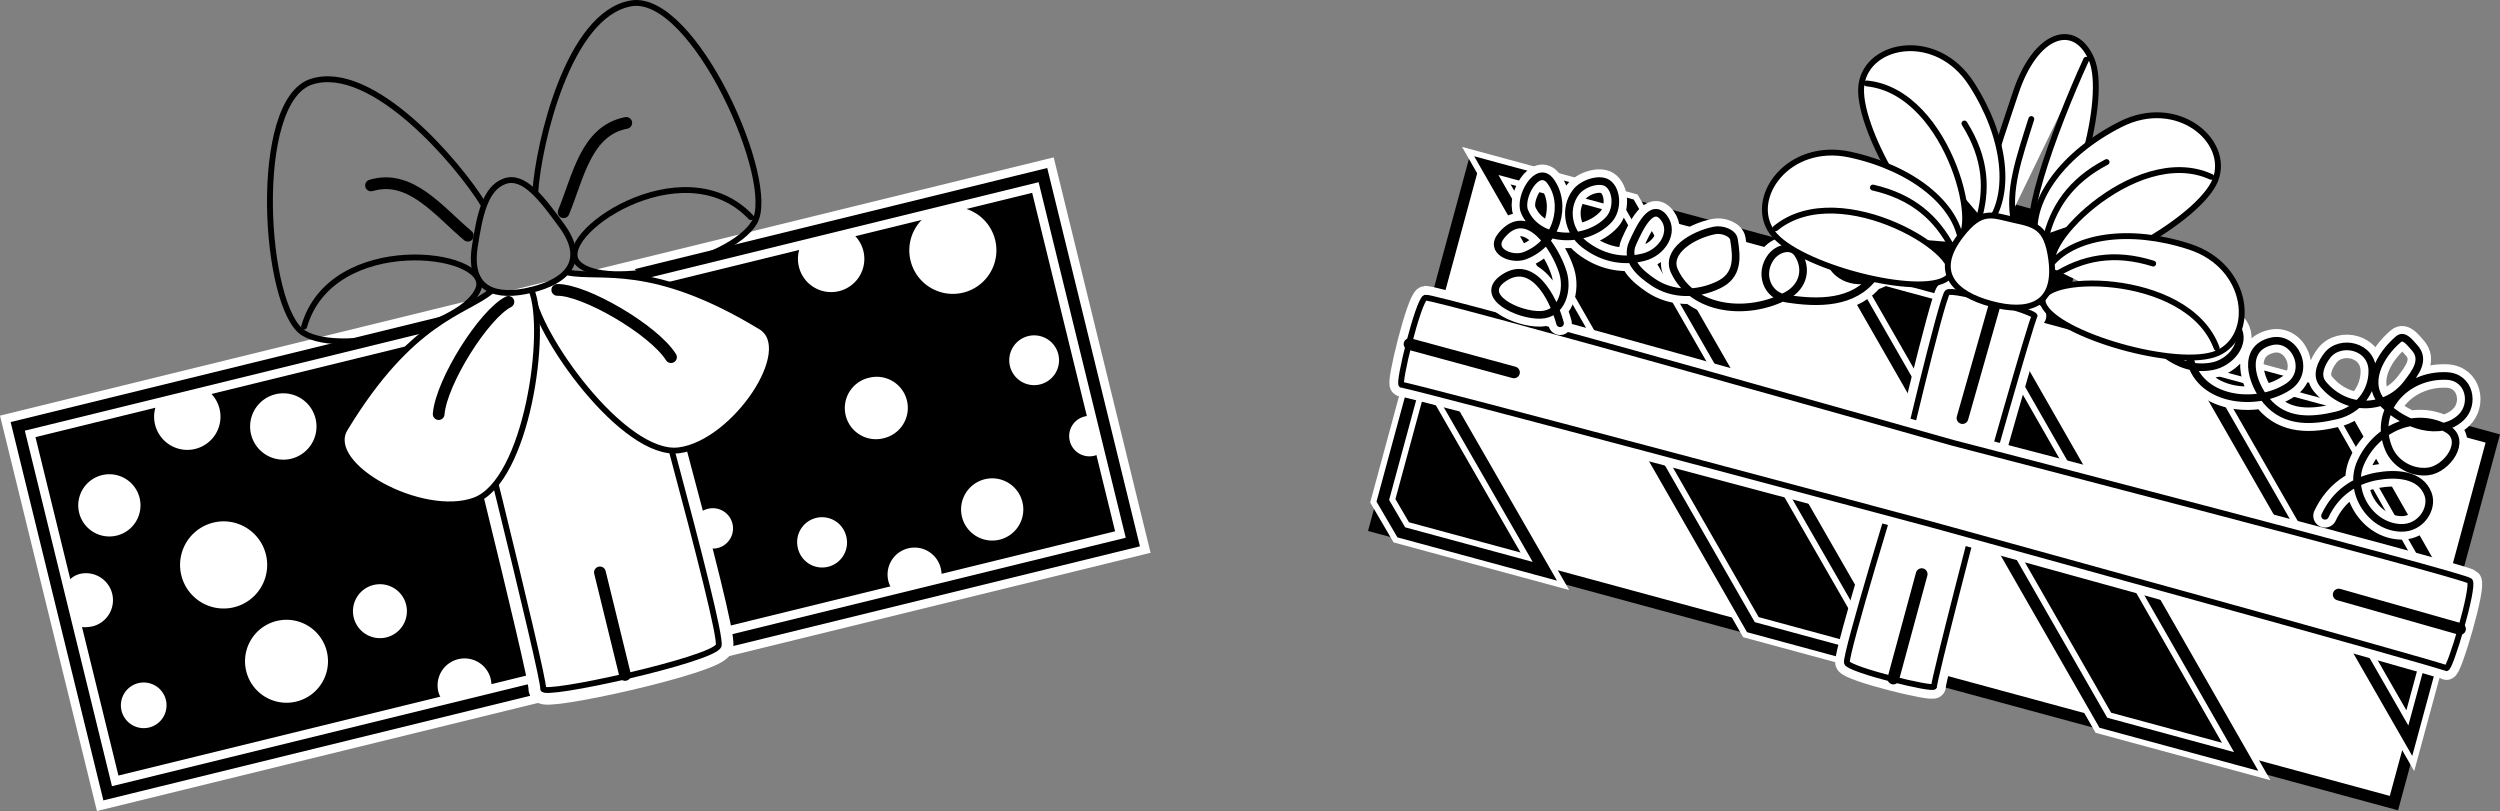 <svg xmlns="http://www.w3.org/2000/svg" width="426.164" height="138.25"><rect width="100%" height="100%" fill="#808080" stroke="none"/><path d="m3.023 72.68 15.332 62.547L193.11 92.398l-15.328-62.55L3.023 72.68"/><path fill="none" stroke="#fff" stroke-width="5" d="m3.023 72.68 15.332 62.547L193.11 92.398l-15.328-62.55Zm0 0"/><path fill="none" stroke="#000" stroke-width="2" d="m3.023 72.68 15.332 62.547L193.11 92.398l-15.328-62.55Zm0 0"/><path fill="#fff" stroke="#fff" stroke-linecap="round" stroke-linejoin="round" stroke-width="5" d="M77.598 54.762s15.335 61.105 14.988 62.632c-.348 1.528 29.055-4.96 29.914-7.332.86-2.37-16.008-62.382-16.008-62.382"/><path fill="none" stroke="#000" stroke-linecap="round" stroke-linejoin="round" d="M77.598 54.762s15.335 61.105 14.988 62.632c-.348 1.528 29.055-4.96 29.914-7.332.86-2.37-16.008-62.382-16.008-62.382"/><path fill="#fff" stroke="#000" stroke-linecap="round" stroke-linejoin="round" d="M96.793 46.453c5.68 1.133 14.277-2.05 32.894 9.238 6.348 3.848-4.507 19.84-13.933 21.07-9.43 1.231-24.528-19.933-25.172-27.343"/><path fill="#fff" stroke="#000" stroke-linecap="round" stroke-linejoin="round" d="M83.703 49.664c-4.516 3.629-13.605 4.781-24.895 23.395C54.961 79.41 71.98 88.57 80.906 85.3c8.93-3.27 12.531-29.016 9.676-35.883"/><path fill="none" stroke="#000" stroke-linecap="round" stroke-linejoin="round" d="M86.039 30.89c3.316-1.171 6.437 3.11 9.687 7.54 4.493 6.125.805 9.53-5.144 10.988-5.95 1.457-10.793.144-9.645-7.367.832-5.426 1.79-9.989 5.102-11.16zm0 0"/><path fill="none" stroke="#000" stroke-linecap="round" stroke-linejoin="round" d="M91.254 32.676C91.8 24.613 96.824 2.484 107.53.582c10.703-1.906 25.156 30.59 21.047 37.36-4.105 6.773-25.266 11.597-29.996 6.992-4.73-4.606 17.75-20.204 29.406-7.926"/><path fill="none" stroke="#000" stroke-linecap="round" stroke-linejoin="round" stroke-width="2" d="M96.074 36.18c2.492-6.016 3.8-13.903 10.684-15.23"/><path fill="none" stroke="#000" stroke-linecap="round" stroke-linejoin="round" d="M82.414 34.844c-4.211-6.895-18.902-24.196-29.273-20.934-10.372 3.262-8.16 38.754-1.387 42.863 6.773 4.106 27.765-1.402 29.832-7.671 2.066-6.274-25.082-9.711-29.742 6.566"/><path fill="none" stroke="#000" stroke-linecap="round" stroke-linejoin="round" stroke-width="2" d="M79.758 40.18c-4.989-4.184-9.797-10.575-16.512-8.567m31.75 17.805c4.668-.063 16.437 6.781 19.387 11.465m-27.715-9.426C82.496 53.562 75.23 65.07 74.778 70.59m31.772 44.465-4.284-17.485"/><path fill="#fff" d="M36.355 89.09a7.425 7.425 0 1 0 3.536 14.426 7.426 7.426 0 0 0 5.44-8.98c-.976-3.981-4.995-6.423-8.976-5.446m29.505 19.562a4.598 4.598 0 1 0-5.559-3.371 4.599 4.599 0 0 0 5.558 3.371m82.328-44.269a5.304 5.304 0 1 0 2.523 10.3 5.307 5.307 0 0 0 3.891-6.414 5.304 5.304 0 0 0-6.414-3.886m22.211 27.613a5.304 5.304 0 1 0-6.414-3.89 5.31 5.31 0 0 0 6.414 3.89m-31.281-3.707a4.24 4.24 0 0 0-3.11 5.129 4.242 4.242 0 1 0 8.238-2.02 4.239 4.239 0 0 0-5.128-3.109m25.078-38.406a7.428 7.428 0 0 0 5.446-8.98 7.426 7.426 0 0 0-8.98-5.442 7.424 7.424 0 0 0-5.442 8.976 7.421 7.421 0 0 0 8.976 5.446M19.906 91.297a5.304 5.304 0 0 1-6.414-3.887 5.307 5.307 0 0 1 3.89-6.414 5.306 5.306 0 0 1 6.415 3.89 5.3 5.3 0 0 1-3.89 6.41m5.448 32.731a3.89 3.89 0 1 0-1.852-7.555 3.89 3.89 0 0 0 1.852 7.555m25.168-4.437c3.793-.926 6.114-4.758 5.184-8.551a7.073 7.073 0 0 0-8.55-5.184 7.067 7.067 0 0 0-5.184 8.551c.925 3.793 4.757 6.113 8.55 5.184m-.879-41.395a5.653 5.653 0 0 0 4.145-6.84 5.656 5.656 0 1 0-10.988 2.696 5.66 5.66 0 0 0 6.843 4.144m127.653-12.664a4.24 4.24 0 0 0 3.11-5.129 4.241 4.241 0 0 0-5.13-3.113 4.25 4.25 0 0 0-3.113 5.133 4.247 4.247 0 0 0 5.133 3.11m-93.547 52.12c.094-.59.031-1.386-.117-2a4.598 4.598 0 0 0-8.93 2.188c.188.758.504 1.246.992 1.789l8.055-1.977m76.73-18.804c.094-.59.032-1.387-.12-2a4.591 4.591 0 0 0-5.56-3.371 4.593 4.593 0 0 0-3.367 5.558c.184.758.504 1.242.989 1.785l8.058-1.972m-24.039-56.852a5.648 5.648 0 0 0-.254 3.484 5.653 5.653 0 0 0 6.84 4.149 5.656 5.656 0 0 0 2.309-9.813l-8.895 2.18M26.691 68.894a5.657 5.657 0 0 0 6.582 7.633 5.653 5.653 0 0 0 4.149-6.84 5.613 5.613 0 0 0-1.84-2.972l-8.89 2.18m-12.848 37.976c.586.094 1.382.031 2-.117a4.598 4.598 0 0 0-2.188-8.93c-.758.188-1.246.504-1.789.992l1.977 8.055m172.543-35.965c-.442-.07-1.04-.023-1.5.09a3.445 3.445 0 0 0-2.528 4.168 3.443 3.443 0 0 0 4.168 2.527c.567-.136.934-.379 1.34-.742l-1.48-6.043m-67.071 16.442c.36-.27.91-.504 1.371-.618a3.446 3.446 0 1 1 1.641 6.696c-.566.14-1.004.097-1.531-.04l-1.48-6.038"/><path d="m325.035 51.852 5.563-20.512 25.335 6.87-5.562 20.513-25.336-6.871"/><path fill="#fff" d="m424.937 74.75-16.855 62.152L234.426 89.81l16.86-62.157 173.65 47.097"/><path fill="none" stroke="#000" stroke-width="2" d="m424.937 74.75-16.855 62.152L234.426 89.81l16.86-62.157Zm0 0"/><path d="m410.871 126.266-37.59-65.508 24.473 6.636 19.691 34.645-6.574 24.227"/><path fill="none" stroke="#fff" stroke-width="4" d="m410.871 126.266-37.59-65.508 24.473 6.636 19.691 34.645zm0 0"/><path d="m358.55 123.203-45.105-78.676 24.469 6.637 44.984 78.645-24.347-6.606"/><path fill="none" stroke="#fff" stroke-width="4" d="m358.55 123.203-45.105-78.676 24.469 6.637 44.984 78.645zm0 0"/><path d="m298.469 106.91-45.106-78.676 24.469 6.637 45.226 78.707-24.59-6.668"/><path fill="none" stroke="#fff" stroke-width="4" d="m298.469 106.91-45.106-78.676 24.469 6.637 45.226 78.707zm0 0"/><path d="m238.871 90.746-3.148-5.379 6.636-24.469 20.985 36.485-24.473-6.637"/><path fill="none" stroke="#fff" stroke-width="4" d="m238.871 90.746-3.148-5.379 6.636-24.469 20.985 36.485zm0 0"/><path fill="none" stroke="#000" stroke-width="2" d="m410.871 126.266-37.59-65.508 24.473 6.636 19.691 34.645zm-52.321-3.063-45.105-78.676 24.469 6.637 44.984 78.645zm-60.081-16.293-45.106-78.676 24.469 6.637 45.226 78.707zm-59.598-16.164-3.148-5.379 6.636-24.469 20.985 36.485zm0 0"/><path fill="#fff" d="M323.867 81.039s7.14-30.34 8.09-31.172c.95-.828 15.383 3.45 14.863 4.031-.523.586-9.078 30.903-9.078 30.903s-8.195 31.441-8.039 32.21c.152.766-14.46-2.835-14.863-4.03-.403-1.2 9.027-31.942 9.027-31.942"/><path fill="none" stroke="#fff" stroke-linecap="round" stroke-linejoin="round" stroke-width="4" d="M323.867 81.039s7.14-30.34 8.09-31.172c.95-.828 15.383 3.45 14.863 4.031-.523.586-9.078 30.903-9.078 30.903s-8.195 31.441-8.039 32.21c.152.766-14.46-2.835-14.863-4.03-.403-1.2 9.027-31.942 9.027-31.942zm0 0"/><path fill="none" stroke="#000" stroke-linecap="round" stroke-linejoin="round" d="M323.867 81.039s7.14-30.34 8.09-31.172c.95-.828 15.383 3.45 14.863 4.031-.523.586-9.078 30.903-9.078 30.903s-8.195 31.441-8.039 32.21c.152.766-14.46-2.835-14.863-4.03-.403-1.2 9.027-31.942 9.027-31.942zm0 0"/><path fill="#fff" d="M332.894 75.492s87.301 22.59 88.13 23.54c.831.948-3.446 15.382-4.032 14.862-.582-.52-87.86-24.523-87.86-24.523s-89.425-23.922-90.19-23.766c-.766.157 2.835-14.46 4.03-14.863 1.196-.398 89.922 24.75 89.922 24.75"/><path fill="none" stroke="#fff" stroke-linecap="round" stroke-linejoin="round" stroke-width="4" d="M332.894 75.492s87.301 22.59 88.13 23.54c.831.948-3.446 15.382-4.032 14.862-.582-.52-87.86-24.523-87.86-24.523s-89.425-23.922-90.19-23.766c-.766.157 2.835-14.46 4.03-14.863 1.196-.398 89.922 24.75 89.922 24.75zm0 0"/><path fill="none" stroke="#000" stroke-linecap="round" stroke-linejoin="round" d="M332.894 75.492s87.301 22.59 88.13 23.54c.831.948-3.446 15.382-4.032 14.862-.582-.52-87.86-24.523-87.86-24.523s-89.425-23.922-90.19-23.766c-.766.157 2.835-14.46 4.03-14.863 1.196-.398 89.922 24.75 89.922 24.75zm0 0"/><path fill="none" stroke="#000" stroke-linecap="round" stroke-linejoin="round" stroke-width="2" d="m419.348 107.219-20.676-5.867m-75.922 14.316 4.828-17.797m-87.297-39.219 17.8 4.828m82.059-11.937-5.605 19.723"/><path fill="none" stroke="#fff" stroke-linecap="round" stroke-linejoin="round" stroke-width="4" d="M362.875 55.3c4.508 3.13 7.797 8.282 14.191 7.141 3.16-.562 5.887-3.941 4.266-6.582-.594-.96-2.688-1.406-4.05-1.16-2.911.52-4.427 3.508-4.052 5.945 1.184 7.739 11.422 8.903 16.883 5.235 3.832-2.574 1.207-8.652-2.922-7.688-5.086 1.184-3.472 6.996-.847 10.125 3.21 3.825 7.824 3.485 11.972 2.489 3.543-.852 6.106-3.871 6.082-7.582-.03-4.29-5.449-5.45-7.656-2.66-.953 1.203-2.043 3.335-.785 4.867 3.988 4.863 10.914 4.535 14.383-.078 1.27-1.688 3.21-3.993 1.215-6.125-.704-.75-1.715-2.231-2.684-1.415-3.238 2.743-5.938 7.657-2.457 11.145 3.508 3.508 9.555 5.598 13.129 2.191 2.36-2.254 1.469-6.879-2.445-7.05-7.04-.313-12.672 5.906-9.875 12.445 1.082 2.531 3.902 4.144 6.683 3.82 3.258-.383 6.684-5.277 3.297-7.234-5.512-3.192-12.207-.031-14.781 5.715-2.203 4.914 1.668 11.039 6.91 11.14 3.371.067 5.469-3.328 4.57-5.746-1.281-3.449-5.543-3.62-8.75-3.039-3.742.68-6.98 2.805-8.816 6.727M324.41 39.738c2.445 2.91-.832 4.696-2.047 5.942-2.176 2.246-6.422 3.03-9.039.793-3.039-2.598-.32-6.75 3.668-6.57 3.574.16 4.14 4.956 2.512 7.179-3.469 4.738-9.606 4.672-14.988 3.82-3.418-.543-4.649-4.386-2.602-7.097 1.129-1.496 3.453-2.137 4.508-.61 1.722 2.485 1.082 5.625-1.86 7.2-6.656 3.558-15.98 2.542-19.117-4.149-1.578-3.36 3.059-6.219 6.844-6.969 1.234-.242 3.098.387 3.285 1.516.52 3.121.754 6.164-2.64 7.777-3.653 1.739-7.876 1.73-11.106-.46-2.059-1.395-4.906-3.633-3.508-6.7 1.125-2.469 3.246-7.113 5.371-4.223 1.766 2.399-.308 5.86-3.53 6.66-3.74.93-7.22.012-10.071-2.195-2.844-2.203-3.496-6.156-1.469-8.863 1.195-1.598 4.086-2.457 5.406-1.555 1.66 1.137 1.813 4.489.219 6.207-3.723 4.02-12.09 4.036-14.375-1.418-.996-2.379 2.234-8.097 4.426-5.144 2.879 3.883 1.226 10.578-4.39 12.715-2.24.847-6.122-.793-3.985-3.426 4.441-5.477 9.27 2.266 10.5 6.246.922 2.984-.137 7.145-3.801 7.262-3.8.125-10.781-3.211-6.32-6.262 4.816-3.293 8.363 2.988 9.636 7.695"/><path fill="none" stroke="#000" stroke-linecap="round" stroke-linejoin="round" stroke-width="1.3" d="M362.875 55.3c4.508 3.13 7.797 8.282 14.191 7.141 3.16-.562 5.887-3.941 4.266-6.582-.594-.96-2.688-1.406-4.05-1.16-2.911.52-4.427 3.508-4.052 5.945 1.184 7.739 11.422 8.903 16.883 5.235 3.832-2.574 1.207-8.652-2.922-7.688-5.086 1.184-3.472 6.996-.847 10.125 3.21 3.825 7.824 3.485 11.972 2.489 3.543-.852 6.106-3.871 6.082-7.582-.03-4.29-5.449-5.45-7.656-2.66-.953 1.203-2.043 3.335-.785 4.867 3.988 4.863 10.914 4.535 14.383-.078 1.27-1.688 3.21-3.993 1.215-6.125-.704-.75-1.715-2.231-2.684-1.415-3.238 2.743-5.938 7.657-2.457 11.145 3.508 3.508 9.555 5.598 13.129 2.191 2.36-2.254 1.469-6.879-2.445-7.05-7.04-.313-12.672 5.906-9.875 12.445 1.082 2.531 3.902 4.144 6.683 3.82 3.258-.383 6.684-5.277 3.297-7.234-5.512-3.192-12.207-.031-14.781 5.715-2.203 4.914 1.668 11.039 6.91 11.14 3.371.067 5.469-3.328 4.57-5.746-1.281-3.449-5.543-3.62-8.75-3.039-3.742.68-6.98 2.805-8.816 6.727M324.41 39.738c2.445 2.91-.832 4.696-2.047 5.942-2.176 2.246-6.422 3.03-9.039.793-3.039-2.598-.32-6.75 3.668-6.57 3.574.16 4.14 4.956 2.512 7.179-3.469 4.738-9.606 4.672-14.988 3.82-3.418-.543-4.649-4.386-2.602-7.097 1.129-1.496 3.453-2.137 4.508-.61 1.722 2.485 1.082 5.625-1.86 7.2-6.656 3.558-15.98 2.542-19.117-4.149-1.578-3.36 3.059-6.219 6.844-6.969 1.234-.242 3.098.387 3.285 1.516.52 3.121.754 6.164-2.64 7.777-3.653 1.739-7.876 1.73-11.106-.46-2.059-1.395-4.906-3.633-3.508-6.7 1.125-2.469 3.246-7.113 5.371-4.223 1.766 2.399-.308 5.86-3.53 6.66-3.74.93-7.22.012-10.071-2.195-2.844-2.203-3.496-6.156-1.469-8.863 1.195-1.598 4.086-2.457 5.406-1.555 1.66 1.137 1.813 4.489.219 6.207-3.723 4.02-12.09 4.036-14.375-1.418-.996-2.379 2.234-8.097 4.426-5.144 2.879 3.883 1.226 10.578-4.39 12.715-2.24.847-6.122-.793-3.985-3.426 4.441-5.477 9.27 2.266 10.5 6.246.922 2.984-.137 7.145-3.801 7.262-3.8.125-10.781-3.211-6.32-6.262 4.816-3.293 8.363 2.988 9.636 7.695"/><path fill="#fff" stroke="#000" stroke-linecap="round" stroke-linejoin="round" d="M341.777 38.762c-5.3-3.98-1.59-12.504 1.79-22.828 3.378-10.329 10.097-12.442 12.956-5.864 2.86 6.578-3.09 27.446-8.332 29.653-5.238 2.207 2.051-17.836 7.43-29.536"/><path fill="none" stroke="#000" stroke-linecap="round" stroke-linejoin="round" d="M343.312 37.883c-1.105-5.48.856-10.91 2.957-17.59"/><path fill="#fff" stroke="#000" stroke-linecap="round" stroke-linejoin="round" d="M346.922 40.555c-.942-6.563 4.855-14.45 14.547-19.36 9.691-4.91 18.797 2.828 16.164 9.5-2.63 6.672-21.594 17.223-26.86 15.074-5.261-2.144 13.004-21.656 26.14-15.628"/><path fill="none" stroke="#000" stroke-linecap="round" stroke-linejoin="round" d="M348.629 41.016c1.25-5.555 4.262-10.153 10.472-13.391"/><path fill="#fff" stroke="#000" stroke-linecap="round" stroke-linejoin="round" d="M349.285 45.46c3.98-5.304 13.652-6.78 23.977-3.401 10.328 3.378 11.293 15.289 4.714 18.148-6.578 2.855-27.445-3.094-29.652-8.332-2.203-5.242 24.508-6.121 29.535 7.426"/><path fill="none" stroke="#000" stroke-linecap="round" stroke-linejoin="round" d="M350.164 46.992c4.816-3.047 10.2-4.164 16.883-2.062"/><path fill="#fff" stroke="#000" stroke-linecap="round" stroke-linejoin="round" d="M338.848 38.363c4.125-5.187 3.109-14.922-2.774-24.054-5.883-9.133-17.648-7.06-18.75.03-1.101 7.087 9.934 25.77 15.563 26.579 5.629.809-.278-25.254-14.66-26.695"/><path fill="none" stroke="#000" stroke-linecap="round" stroke-linejoin="round" d="M337.14 37.902c1.731-5.43 1.454-10.918-2.273-16.851"/><path fill="#fff" stroke="#000" stroke-linecap="round" stroke-linejoin="round" d="M334.328 41.402c-.754-6.586-8.355-12.75-18.973-15.05-10.617-2.297-17.468 7.492-13.238 13.28 4.234 5.79 25.25 11.2 29.8 7.79 4.552-3.406-18.058-17.66-29.241-8.508"/><path fill="none" stroke="#000" stroke-linecap="round" stroke-linejoin="round" d="M332.793 42.281c-2.613-5.062-6.692-8.746-13.524-10.308"/><path fill="#fff" d="M343.254 37.48c-3.684-.816-5.477-1.93-8.996 2.637-4.875 6.317-1.094 9.985 5.113 11.668 6.21 1.684 11.328.43 10.312-7.484-.73-5.719-2.824-6.02-6.43-6.82"/><path fill="none" stroke="#000" stroke-linecap="round" stroke-linejoin="round" d="M343.254 37.48c-3.684-.816-5.477-1.93-8.996 2.637-4.875 6.317-1.094 9.985 5.113 11.668 6.21 1.684 11.328.43 10.312-7.484-.73-5.719-2.824-6.02-6.43-6.82zm0 0"/></svg>
